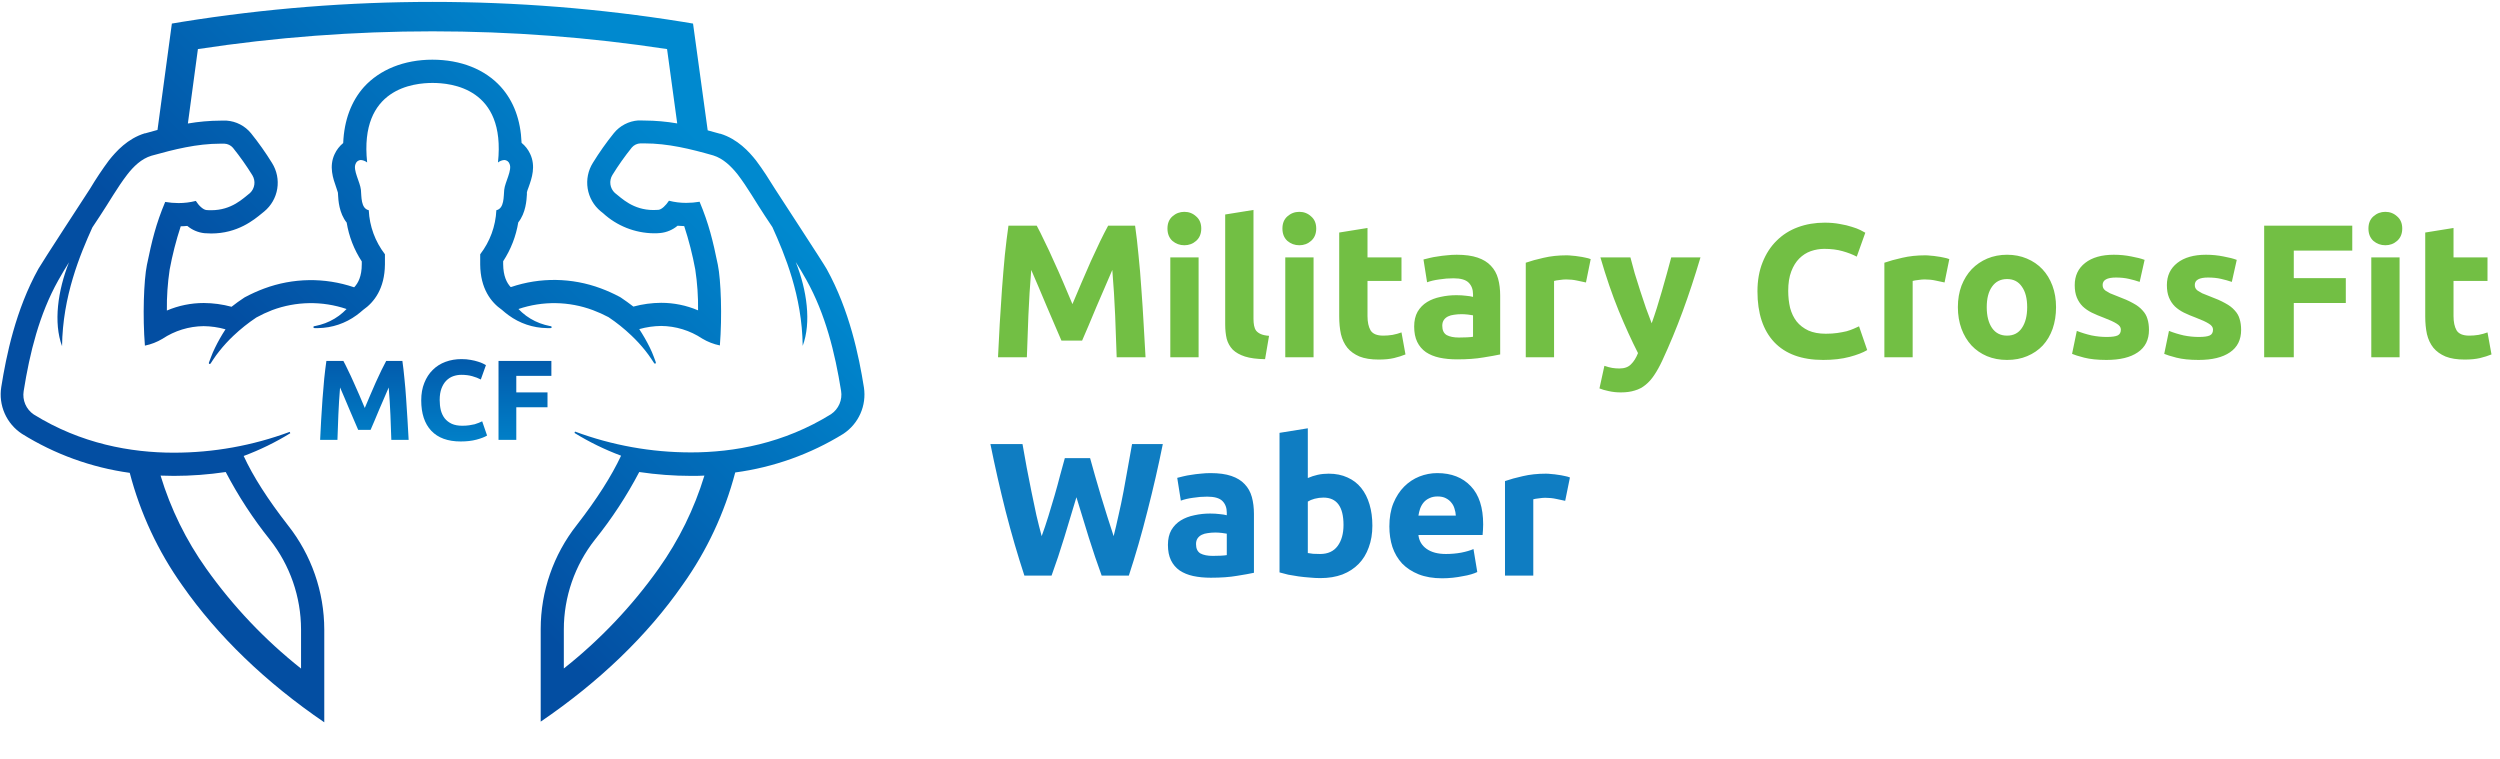 <svg xmlns="http://www.w3.org/2000/svg" width="790" height="240" viewBox="0 0 790 240" fill="none"><path d="M273 122.44C271.44 112.62 268.47 98.09 261.23 85.01C260.23 83.17 245.91 61.31 244.94 59.76C243.08 56.76 241.16 53.71 238.94 50.76C236.7 47.92 233.1 43.95 227.65 42.26H227.58H227.5C226.25 41.9 224.95 41.54 223.63 41.19L219 7.45L215.65 6.89C163.317 -1.496 109.983 -1.496 57.65 6.89L54.31 7.45L49.77 41.06C48.45 41.41 47.15 41.77 45.9 42.13H45.82H45.74C40.3 43.82 36.74 47.79 34.46 50.63C32.312 53.528 30.309 56.532 28.46 59.63C27.46 61.18 13.19 83.04 12.15 84.92C4.92 97.92 1.96 112.49 0.4 122.31C-0.052 125.142 0.324 128.044 1.485 130.667C2.645 133.289 4.54 135.52 6.94 137.09C17.302 143.544 28.907 147.745 41 149.42C44.328 162.191 49.956 174.248 57.61 185C68.78 201 84.01 215.66 102.47 228.25V198.95C102.455 186.99 98.414 175.384 91 166C84.65 157.85 79.95 150.5 77 144.09C82.132 142.178 87.066 139.77 91.73 136.9L91.55 136.47C79.838 140.821 67.444 143.049 54.95 143.05C41.35 143.05 25.6 140.24 10.66 130.97C9.479 130.171 8.552 129.05 7.988 127.74C7.425 126.431 7.248 124.987 7.48 123.58C9.41 111.46 12.41 99.3 18.42 88.58C19.49 86.65 20.63 84.76 21.8 82.9C18.27 91.77 16.85 101.99 19.61 109.39C19.79 93.61 25.31 80.44 29.19 71.86C29.99 70.67 30.78 69.48 31.56 68.28C34.45 63.93 37 59.35 40.18 55.2C42.18 52.61 44.69 50.15 47.89 49.2C55.06 47.2 62.18 45.4 69.64 45.4C70.06 45.4 70.49 45.4 70.91 45.4C71.425 45.419 71.931 45.545 72.395 45.769C72.86 45.992 73.273 46.309 73.61 46.7C75.838 49.47 77.892 52.375 79.76 55.4C80.292 56.28 80.507 57.315 80.369 58.334C80.231 59.353 79.747 60.294 79 61C76.81 62.69 73.25 66.43 66.74 66.43C66.25 66.43 65.74 66.43 65.22 66.37C64.22 66.28 62.83 65.01 61.88 63.49C60.093 63.947 58.255 64.175 56.41 64.17C54.999 64.167 53.591 64.047 52.2 63.81C49.26 70.81 47.99 76.12 46.43 83.69C45.43 88.6 45.05 100.04 45.79 109.22C47.748 108.818 49.625 108.087 51.34 107.06C55.197 104.501 59.712 103.112 64.34 103.06C66.681 103.088 69.007 103.424 71.26 104.06C70.03 105.937 68.921 107.891 67.94 109.91C67.454 110.885 67.024 111.887 66.65 112.91L66.13 114.29C66.06 114.5 65.87 114.81 66.13 114.98C66.172 115.014 66.226 115.032 66.28 115.03C66.44 115.03 66.56 114.85 66.65 114.72C66.89 114.34 67.14 113.97 67.38 113.6C67.99 112.69 68.63 111.79 69.32 110.94C70.68 109.227 72.16 107.613 73.75 106.11C75.998 103.981 78.424 102.047 81 100.33C82.613 99.442 84.283 98.664 86 98C93.566 95.178 101.874 95.055 109.52 97.65C108.774 98.419 107.968 99.128 107.11 99.77C105.328 101.079 103.322 102.052 101.19 102.64C100.71 102.77 100.19 102.89 99.75 102.99C99.543 103.004 99.34 103.055 99.15 103.14C98.81 103.37 99.15 103.66 99.4 103.68C99.65 103.7 100.03 103.68 100.34 103.68H100.57C104.928 103.612 109.157 102.189 112.67 99.61C113.39 99.09 114.08 98.52 114.76 97.92C118.23 95.51 121.56 91.21 121.64 83.57C121.64 82.77 121.64 81.57 121.64 80.35C118.55 76.344 116.766 71.484 116.53 66.43C114 65.88 114.25 62.09 114.05 59.99C113.81 57.56 111.46 53.72 112.37 51.78C112.487 51.432 112.708 51.128 113.003 50.91C113.298 50.692 113.653 50.57 114.02 50.56C114.749 50.616 115.445 50.888 116.02 51.34C113.5 27.77 130.91 26.21 136.69 26.21C142.47 26.21 159.88 27.77 157.36 51.34C157.935 50.888 158.631 50.616 159.36 50.56C159.727 50.57 160.082 50.692 160.377 50.91C160.672 51.128 160.893 51.432 161.01 51.78C161.92 53.72 159.57 57.56 159.33 59.99C159.12 62.09 159.38 65.88 156.85 66.43C156.614 71.484 154.83 76.344 151.74 80.35C151.74 81.55 151.74 82.77 151.74 83.57C151.81 91.21 155.15 95.51 158.62 97.92C159.287 98.519 159.984 99.083 160.71 99.61C164.221 102.194 168.451 103.616 172.81 103.68H173C173.32 103.68 173.64 103.68 173.95 103.68C174.26 103.68 174.54 103.37 174.2 103.14C174.01 103.056 173.807 103.006 173.6 102.99C173.11 102.89 172.6 102.77 172.16 102.64C170.028 102.052 168.022 101.079 166.24 99.77C165.38 99.131 164.574 98.422 163.83 97.65C171.476 95.055 179.784 95.178 187.35 98C189.043 98.632 190.693 99.374 192.29 100.22C194.855 101.936 197.267 103.87 199.5 106C201.093 107.503 202.577 109.117 203.94 110.83C204.62 111.68 205.27 112.58 205.87 113.49L206.61 114.61C206.7 114.74 206.82 114.92 206.98 114.92C207.034 114.921 207.087 114.903 207.13 114.87C207.38 114.7 207.19 114.39 207.13 114.18L206.62 112.8C206.242 111.778 205.812 110.777 205.33 109.8C204.34 107.8 203.228 105.863 202 104C204.253 103.364 206.579 103.028 208.92 103C213.549 103.045 218.066 104.435 221.92 107C223.639 108.028 225.518 108.758 227.48 109.16C228.22 99.98 227.84 88.54 226.83 83.63C225.28 76.06 224 70.75 221.07 63.75C219.679 63.987 218.271 64.107 216.86 64.11C215.015 64.115 213.177 63.887 211.39 63.43C210.39 64.95 209.06 66.22 208.05 66.31C207.52 66.31 207.05 66.37 206.53 66.37C200.01 66.37 196.45 62.63 194.27 60.94C193.515 60.232 193.028 59.286 192.889 58.26C192.751 57.235 192.97 56.193 193.51 55.31C195.374 52.283 197.428 49.377 199.66 46.61C199.996 46.219 200.409 45.901 200.874 45.678C201.339 45.454 201.845 45.329 202.36 45.31C202.78 45.31 203.21 45.31 203.63 45.31C211.09 45.31 218.2 47.06 225.38 49.11C228.58 50.11 231.05 52.56 233.09 55.11C236.27 59.26 238.81 63.84 241.7 68.19C242.48 69.39 243.28 70.58 244.08 71.77C247.96 80.35 253.48 93.52 253.65 109.3C256.42 101.9 255 91.68 251.46 82.81C252.64 84.67 253.78 86.56 254.84 88.49C260.84 99.25 263.84 111.41 265.78 123.49C266.014 124.896 265.84 126.34 265.278 127.649C264.716 128.959 263.79 130.08 262.61 130.88C247.67 140.15 231.92 142.96 218.32 142.96C205.823 142.959 193.426 140.731 181.71 136.38L181.54 136.81C186.2 139.681 191.131 142.089 196.26 144C193.26 150.41 188.59 157.76 182.26 165.91C174.877 175.279 170.861 186.861 170.86 198.79V228.04C189.35 215.45 204.55 200.85 215.68 184.84C223.345 174.104 228.987 162.06 232.33 149.3C244.443 147.674 256.079 143.518 266.48 137.1C268.854 135.535 270.73 133.322 271.885 130.724C273.041 128.126 273.428 125.251 273 122.44V122.44ZM71.33 149.16C75.277 156.718 79.949 163.875 85.28 170.53C91.649 178.624 95.118 188.621 95.13 198.92V211.27C83.706 202.214 73.622 191.585 65.18 179.7C58.805 170.744 53.928 160.811 50.74 150.29C52.14 150.35 53.54 150.38 54.96 150.38C60.439 150.372 65.91 149.965 71.33 149.16V149.16ZM202.18 38.06H201.92H201.67C200.185 38.167 198.737 38.578 197.416 39.265C196.095 39.953 194.929 40.904 193.99 42.06C191.584 45.043 189.369 48.176 187.36 51.44C185.84 53.859 185.251 56.748 185.704 59.568C186.156 62.389 187.619 64.948 189.82 66.77C190.05 66.94 190.29 67.14 190.56 67.36C194.928 71.379 200.625 73.643 206.56 73.72C207.26 73.72 207.98 73.72 208.7 73.63C210.696 73.421 212.583 72.62 214.12 71.33C214.82 71.39 215.51 71.43 216.21 71.45C217.677 75.93 218.843 80.504 219.7 85.14C220.351 89.418 220.649 93.743 220.59 98.07C216.901 96.496 212.931 95.686 208.92 95.69C205.957 95.705 203.009 96.105 200.15 96.88C198.817 95.853 197.523 94.92 196.27 94.08L195.99 93.9L195.71 93.75C193.817 92.745 191.859 91.866 189.85 91.12C180.73 87.724 170.717 87.575 161.5 90.7H161.36C160.15 89.4 159.03 87.26 159 83.46C159 83.2 159 82.89 159 82.55C161.428 78.837 163.052 74.658 163.77 70.28C166.17 67.28 166.4 63.19 166.5 61.47C166.5 61.22 166.5 60.98 166.5 60.77C166.5 60.56 166.85 59.67 167.04 59.15C168.04 56.36 169.37 52.54 167.53 48.63C166.906 47.275 165.979 46.081 164.82 45.14C164.53 37.9 162.33 31.97 158.26 27.44C153.26 21.91 145.6 18.86 136.63 18.86C127.66 18.86 120 22 115 27.5C111 32 108.75 38 108.45 45.2C107.295 46.148 106.368 47.344 105.74 48.7C103.91 52.6 105.25 56.42 106.24 59.21C106.42 59.73 106.69 60.5 106.77 60.83C106.85 61.16 106.77 61.28 106.82 61.53C106.91 63.25 107.14 67.34 109.55 70.34C110.263 74.719 111.888 78.899 114.32 82.61C114.32 82.95 114.32 83.25 114.32 83.52C114.32 87.32 113.17 89.46 111.95 90.76H111.82C102.6 87.635 92.584 87.784 83.46 91.18C81.455 91.928 79.501 92.806 77.61 93.81L77.32 93.96L77.05 94.14C75.757 94.98 74.463 95.913 73.17 96.94C70.311 96.165 67.363 95.765 64.4 95.75C60.389 95.746 56.419 96.555 52.73 98.13C52.674 93.803 52.968 89.479 53.61 85.2C54.47 80.564 55.639 75.99 57.11 71.51C57.81 71.51 58.5 71.45 59.19 71.39C60.728 72.678 62.615 73.479 64.61 73.69C65.33 73.75 66.06 73.78 66.76 73.78C75.06 73.78 80.25 69.49 82.76 67.42L83.49 66.83C85.694 65.011 87.16 62.452 87.615 59.631C88.069 56.809 87.481 53.919 85.96 51.5C83.946 48.239 81.732 45.106 79.33 42.12C78.39 40.965 77.224 40.015 75.903 39.327C74.582 38.639 73.135 38.228 71.65 38.12H71.39H71.14H69.67C66.218 38.139 62.772 38.443 59.37 39.03L62.54 15.51C111.674 8.03 161.656 8.03 210.79 15.51L214 39C210.598 38.414 207.153 38.109 203.7 38.09L202.18 38.06ZM208.12 179.7C199.68 191.578 189.596 202.198 178.17 211.24V198.92C178.168 188.622 181.63 178.622 188 170.53C193.348 163.877 198.037 156.72 202 149.16C207.42 149.965 212.891 150.373 218.37 150.38C219.79 150.38 221.19 150.38 222.59 150.29C219.384 160.809 214.497 170.741 208.12 179.7V179.7Z" fill="url(#paint0_linear)"></path><path d="M327.61 71.32C328.33 72.64 329.15 74.28 330.07 76.24C331.03 78.16 332.01 80.26 333.01 82.54C334.05 84.78 335.07 87.08 336.07 89.44C337.07 91.8 338.01 94.02 338.89 96.1C339.77 94.02 340.71 91.8 341.71 89.44C342.71 87.08 343.71 84.78 344.71 82.54C345.75 80.26 346.73 78.16 347.65 76.24C348.61 74.28 349.45 72.64 350.17 71.32H358.69C359.09 74.08 359.45 77.18 359.77 80.62C360.13 84.02 360.43 87.58 360.67 91.3C360.95 94.98 361.19 98.68 361.39 102.4C361.63 106.12 361.83 109.62 361.99 112.9H352.87C352.75 108.86 352.59 104.46 352.39 99.7C352.19 94.94 351.89 90.14 351.49 85.3C350.77 86.98 349.97 88.84 349.09 90.88C348.21 92.92 347.33 94.96 346.45 97C345.61 99.04 344.79 101 343.99 102.88C343.19 104.72 342.51 106.3 341.95 107.62H335.41C334.85 106.3 334.17 104.72 333.37 102.88C332.57 101 331.73 99.04 330.85 97C330.01 94.96 329.15 92.92 328.27 90.88C327.39 88.84 326.59 86.98 325.87 85.3C325.47 90.14 325.17 94.94 324.97 99.7C324.77 104.46 324.61 108.86 324.49 112.9H315.37C315.53 109.62 315.71 106.12 315.91 102.4C316.15 98.68 316.39 94.98 316.63 91.3C316.91 87.58 317.21 84.02 317.53 80.62C317.89 77.18 318.27 74.08 318.67 71.32H327.61ZM378.758 112.9H369.818V81.34H378.758V112.9ZM379.598 72.22C379.598 73.86 379.058 75.16 377.978 76.12C376.938 77.04 375.698 77.5 374.258 77.5C372.818 77.5 371.558 77.04 370.478 76.12C369.438 75.16 368.918 73.86 368.918 72.22C368.918 70.58 369.438 69.3 370.478 68.38C371.558 67.42 372.818 66.94 374.258 66.94C375.698 66.94 376.938 67.42 377.978 68.38C379.058 69.3 379.598 70.58 379.598 72.22ZM399.761 113.5C397.161 113.46 395.041 113.18 393.401 112.66C391.801 112.14 390.521 111.42 389.561 110.5C388.641 109.54 388.001 108.4 387.641 107.08C387.321 105.72 387.161 104.2 387.161 102.52V67.78L396.101 66.34V100.72C396.101 101.52 396.161 102.24 396.281 102.88C396.401 103.52 396.621 104.06 396.941 104.5C397.301 104.94 397.801 105.3 398.441 105.58C399.081 105.86 399.941 106.04 401.021 106.12L399.761 113.5ZM415.086 112.9H406.146V81.34H415.086V112.9ZM415.926 72.22C415.926 73.86 415.386 75.16 414.306 76.12C413.266 77.04 412.026 77.5 410.586 77.5C409.146 77.5 407.886 77.04 406.806 76.12C405.766 75.16 405.246 73.86 405.246 72.22C405.246 70.58 405.766 69.3 406.806 68.38C407.886 67.42 409.146 66.94 410.586 66.94C412.026 66.94 413.266 67.42 414.306 68.38C415.386 69.3 415.926 70.58 415.926 72.22ZM423.19 73.48L432.13 72.04V81.34H442.87V88.78H432.13V99.88C432.13 101.76 432.45 103.26 433.09 104.38C433.77 105.5 435.11 106.06 437.11 106.06C438.07 106.06 439.05 105.98 440.05 105.82C441.09 105.62 442.03 105.36 442.87 105.04L444.13 112C443.05 112.44 441.85 112.82 440.53 113.14C439.21 113.46 437.59 113.62 435.67 113.62C433.23 113.62 431.21 113.3 429.61 112.66C428.01 111.98 426.73 111.06 425.77 109.9C424.81 108.7 424.13 107.26 423.73 105.58C423.37 103.9 423.19 102.04 423.19 100V73.48ZM461.038 106.66C461.918 106.66 462.758 106.64 463.558 106.6C464.358 106.56 464.998 106.5 465.478 106.42V99.64C465.118 99.56 464.578 99.48 463.858 99.4C463.138 99.32 462.478 99.28 461.878 99.28C461.038 99.28 460.238 99.34 459.478 99.46C458.758 99.54 458.118 99.72 457.558 100C456.998 100.28 456.558 100.66 456.238 101.14C455.918 101.62 455.758 102.22 455.758 102.94C455.758 104.34 456.218 105.32 457.138 105.88C458.098 106.4 459.398 106.66 461.038 106.66ZM460.318 80.5C462.958 80.5 465.158 80.8 466.918 81.4C468.678 82 470.078 82.86 471.118 83.98C472.198 85.1 472.958 86.46 473.398 88.06C473.838 89.66 474.058 91.44 474.058 93.4V112C472.778 112.28 470.998 112.6 468.718 112.96C466.438 113.36 463.678 113.56 460.438 113.56C458.398 113.56 456.538 113.38 454.858 113.02C453.218 112.66 451.798 112.08 450.598 111.28C449.398 110.44 448.478 109.36 447.838 108.04C447.198 106.72 446.878 105.1 446.878 103.18C446.878 101.34 447.238 99.78 447.958 98.5C448.718 97.22 449.718 96.2 450.958 95.44C452.198 94.68 453.618 94.14 455.218 93.82C456.818 93.46 458.478 93.28 460.198 93.28C461.358 93.28 462.378 93.34 463.258 93.46C464.178 93.54 464.918 93.66 465.478 93.82V92.98C465.478 91.46 465.018 90.24 464.098 89.32C463.178 88.4 461.578 87.94 459.298 87.94C457.778 87.94 456.278 88.06 454.798 88.3C453.318 88.5 452.038 88.8 450.958 89.2L449.818 82C450.338 81.84 450.978 81.68 451.738 81.52C452.538 81.32 453.398 81.16 454.318 81.04C455.238 80.88 456.198 80.76 457.198 80.68C458.238 80.56 459.278 80.5 460.318 80.5ZM501.162 89.26C500.362 89.06 499.422 88.86 498.342 88.66C497.262 88.42 496.102 88.3 494.862 88.3C494.302 88.3 493.622 88.36 492.822 88.48C492.062 88.56 491.482 88.66 491.082 88.78V112.9H482.142V83.02C483.742 82.46 485.622 81.94 487.782 81.46C489.982 80.94 492.422 80.68 495.102 80.68C495.582 80.68 496.162 80.72 496.842 80.8C497.522 80.84 498.202 80.92 498.882 81.04C499.562 81.12 500.242 81.24 500.922 81.4C501.602 81.52 502.182 81.68 502.662 81.88L501.162 89.26ZM537.349 81.34C535.549 87.42 533.669 93.12 531.709 98.44C529.749 103.76 527.609 108.92 525.289 113.92C524.449 115.72 523.609 117.24 522.769 118.48C521.929 119.76 521.009 120.8 520.009 121.6C519.009 122.44 517.869 123.04 516.589 123.4C515.349 123.8 513.889 124 512.209 124C510.809 124 509.509 123.86 508.309 123.58C507.149 123.34 506.189 123.06 505.429 122.74L506.989 115.6C507.909 115.92 508.729 116.14 509.449 116.26C510.169 116.38 510.929 116.44 511.729 116.44C513.329 116.44 514.549 116 515.389 115.12C516.269 114.28 517.009 113.1 517.609 111.58C515.569 107.58 513.529 103.1 511.489 98.14C509.449 93.14 507.529 87.54 505.729 81.34H515.209C515.609 82.9 516.069 84.6 516.589 86.44C517.149 88.24 517.729 90.08 518.329 91.96C518.929 93.8 519.529 95.6 520.129 97.36C520.769 99.12 521.369 100.72 521.929 102.16C522.449 100.72 522.989 99.12 523.549 97.36C524.109 95.6 524.649 93.8 525.169 91.96C525.729 90.08 526.249 88.24 526.729 86.44C527.249 84.6 527.709 82.9 528.109 81.34H537.349ZM576.116 113.74C569.356 113.74 564.196 111.86 560.636 108.1C557.116 104.34 555.356 99 555.356 92.08C555.356 88.64 555.896 85.58 556.976 82.9C558.056 80.18 559.536 77.9 561.416 76.06C563.296 74.18 565.536 72.76 568.136 71.8C570.736 70.84 573.556 70.36 576.596 70.36C578.356 70.36 579.956 70.5 581.396 70.78C582.836 71.02 584.096 71.32 585.176 71.68C586.256 72 587.156 72.34 587.876 72.7C588.596 73.06 589.116 73.34 589.436 73.54L586.736 81.1C585.456 80.42 583.956 79.84 582.236 79.36C580.556 78.88 578.636 78.64 576.476 78.64C575.036 78.64 573.616 78.88 572.216 79.36C570.856 79.84 569.636 80.62 568.556 81.7C567.516 82.74 566.676 84.1 566.036 85.78C565.396 87.46 565.076 89.5 565.076 91.9C565.076 93.82 565.276 95.62 565.676 97.3C566.116 98.94 566.796 100.36 567.716 101.56C568.676 102.76 569.916 103.72 571.436 104.44C572.956 105.12 574.796 105.46 576.956 105.46C578.316 105.46 579.536 105.38 580.616 105.22C581.696 105.06 582.656 104.88 583.496 104.68C584.336 104.44 585.076 104.18 585.716 103.9C586.356 103.62 586.936 103.36 587.456 103.12L590.036 110.62C588.716 111.42 586.856 112.14 584.456 112.78C582.056 113.42 579.276 113.74 576.116 113.74ZM614.482 89.26C613.682 89.06 612.742 88.86 611.662 88.66C610.582 88.42 609.422 88.3 608.182 88.3C607.622 88.3 606.942 88.36 606.142 88.48C605.382 88.56 604.802 88.66 604.402 88.78V112.9H595.462V83.02C597.062 82.46 598.942 81.94 601.102 81.46C603.302 80.94 605.742 80.68 608.422 80.68C608.902 80.68 609.482 80.72 610.162 80.8C610.842 80.84 611.522 80.92 612.202 81.04C612.882 81.12 613.562 81.24 614.242 81.4C614.922 81.52 615.502 81.68 615.982 81.88L614.482 89.26ZM649.709 97.06C649.709 99.54 649.349 101.82 648.629 103.9C647.909 105.94 646.869 107.7 645.509 109.18C644.149 110.62 642.509 111.74 640.589 112.54C638.709 113.34 636.589 113.74 634.229 113.74C631.909 113.74 629.789 113.34 627.869 112.54C625.989 111.74 624.369 110.62 623.009 109.18C621.649 107.7 620.589 105.94 619.829 103.9C619.069 101.82 618.689 99.54 618.689 97.06C618.689 94.58 619.069 92.32 619.829 90.28C620.629 88.24 621.709 86.5 623.069 85.06C624.469 83.62 626.109 82.5 627.989 81.7C629.909 80.9 631.989 80.5 634.229 80.5C636.509 80.5 638.589 80.9 640.469 81.7C642.389 82.5 644.029 83.62 645.389 85.06C646.749 86.5 647.809 88.24 648.569 90.28C649.329 92.32 649.709 94.58 649.709 97.06ZM640.589 97.06C640.589 94.3 640.029 92.14 638.909 90.58C637.829 88.98 636.269 88.18 634.229 88.18C632.189 88.18 630.609 88.98 629.489 90.58C628.369 92.14 627.809 94.3 627.809 97.06C627.809 99.82 628.369 102.02 629.489 103.66C630.609 105.26 632.189 106.06 634.229 106.06C636.269 106.06 637.829 105.26 638.909 103.66C640.029 102.02 640.589 99.82 640.589 97.06ZM665.694 106.48C667.334 106.48 668.494 106.32 669.174 106C669.854 105.68 670.194 105.06 670.194 104.14C670.194 103.42 669.754 102.8 668.874 102.28C667.994 101.72 666.654 101.1 664.854 100.42C663.454 99.9 662.174 99.36 661.014 98.8C659.894 98.24 658.934 97.58 658.134 96.82C657.334 96.02 656.714 95.08 656.274 94C655.834 92.92 655.614 91.62 655.614 90.1C655.614 87.14 656.714 84.8 658.914 83.08C661.114 81.36 664.134 80.5 667.974 80.5C669.894 80.5 671.734 80.68 673.494 81.04C675.254 81.36 676.654 81.72 677.694 82.12L676.134 89.08C675.094 88.72 673.954 88.4 672.714 88.12C671.514 87.84 670.154 87.7 668.634 87.7C665.834 87.7 664.434 88.48 664.434 90.04C664.434 90.4 664.494 90.72 664.614 91C664.734 91.28 664.974 91.56 665.334 91.84C665.694 92.08 666.174 92.36 666.774 92.68C667.414 92.96 668.214 93.28 669.174 93.64C671.134 94.36 672.754 95.08 674.034 95.8C675.314 96.48 676.314 97.24 677.034 98.08C677.794 98.88 678.314 99.78 678.594 100.78C678.914 101.78 679.074 102.94 679.074 104.26C679.074 107.38 677.894 109.74 675.534 111.34C673.214 112.94 669.914 113.74 665.634 113.74C662.834 113.74 660.494 113.5 658.614 113.02C656.774 112.54 655.494 112.14 654.774 111.82L656.274 104.56C657.794 105.16 659.354 105.64 660.954 106C662.554 106.32 664.134 106.48 665.694 106.48ZM694.815 106.48C696.455 106.48 697.615 106.32 698.295 106C698.975 105.68 699.315 105.06 699.315 104.14C699.315 103.42 698.875 102.8 697.995 102.28C697.115 101.72 695.775 101.1 693.975 100.42C692.575 99.9 691.295 99.36 690.135 98.8C689.015 98.24 688.055 97.58 687.255 96.82C686.455 96.02 685.835 95.08 685.395 94C684.955 92.92 684.735 91.62 684.735 90.1C684.735 87.14 685.835 84.8 688.035 83.08C690.235 81.36 693.255 80.5 697.095 80.5C699.015 80.5 700.855 80.68 702.615 81.04C704.375 81.36 705.775 81.72 706.815 82.12L705.255 89.08C704.215 88.72 703.075 88.4 701.835 88.12C700.635 87.84 699.275 87.7 697.755 87.7C694.955 87.7 693.555 88.48 693.555 90.04C693.555 90.4 693.615 90.72 693.735 91C693.855 91.28 694.095 91.56 694.455 91.84C694.815 92.08 695.295 92.36 695.895 92.68C696.535 92.96 697.335 93.28 698.295 93.64C700.255 94.36 701.875 95.08 703.155 95.8C704.435 96.48 705.435 97.24 706.155 98.08C706.915 98.88 707.435 99.78 707.715 100.78C708.035 101.78 708.195 102.94 708.195 104.26C708.195 107.38 707.015 109.74 704.655 111.34C702.335 112.94 699.035 113.74 694.755 113.74C691.955 113.74 689.615 113.5 687.735 113.02C685.895 112.54 684.615 112.14 683.895 111.82L685.395 104.56C686.915 105.16 688.475 105.64 690.075 106C691.675 106.32 693.255 106.48 694.815 106.48ZM715.476 112.9V71.32H743.316V79.18H724.836V87.88H741.276V95.74H724.836V112.9H715.476ZM758.269 112.9H749.329V81.34H758.269V112.9ZM759.109 72.22C759.109 73.86 758.569 75.16 757.489 76.12C756.449 77.04 755.209 77.5 753.769 77.5C752.329 77.5 751.069 77.04 749.989 76.12C748.949 75.16 748.429 73.86 748.429 72.22C748.429 70.58 748.949 69.3 749.989 68.38C751.069 67.42 752.329 66.94 753.769 66.94C755.209 66.94 756.449 67.42 757.489 68.38C758.569 69.3 759.109 70.58 759.109 72.22ZM766.373 73.48L775.313 72.04V81.34H786.053V88.78H775.313V99.88C775.313 101.76 775.633 103.26 776.273 104.38C776.953 105.5 778.293 106.06 780.293 106.06C781.253 106.06 782.233 105.98 783.233 105.82C784.273 105.62 785.213 105.36 786.053 105.04L787.313 112C786.233 112.44 785.033 112.82 783.713 113.14C782.393 113.46 780.773 113.62 778.853 113.62C776.413 113.62 774.393 113.3 772.793 112.66C771.193 111.98 769.913 111.06 768.953 109.9C767.993 108.7 767.313 107.26 766.913 105.58C766.553 103.9 766.373 102.04 766.373 100V73.48Z" fill="#72BF44"></path><path d="M344.47 144.76C344.95 146.4 345.47 148.26 346.03 150.34C346.63 152.38 347.25 154.5 347.89 156.7C348.57 158.9 349.25 161.1 349.93 163.3C350.61 165.5 351.27 167.54 351.91 169.42C352.43 167.38 352.95 165.16 353.47 162.76C354.03 160.36 354.55 157.88 355.03 155.32C355.51 152.76 355.97 150.22 356.41 147.7C356.89 145.14 357.33 142.68 357.73 140.32H367.45C366.05 147.28 364.43 154.34 362.59 161.5C360.79 168.66 358.83 175.46 356.71 181.9H348.13C346.73 178.06 345.37 174.04 344.05 169.84C342.73 165.6 341.43 161.36 340.15 157.12C338.87 161.36 337.59 165.6 336.31 169.84C335.03 174.04 333.69 178.06 332.29 181.9H323.71C321.59 175.46 319.61 168.66 317.77 161.5C315.97 154.34 314.37 147.28 312.97 140.32H323.11C323.51 142.68 323.95 145.14 324.43 147.7C324.91 150.22 325.41 152.76 325.93 155.32C326.45 157.88 326.97 160.36 327.49 162.76C328.05 165.16 328.61 167.38 329.17 169.42C329.89 167.46 330.59 165.38 331.27 163.18C331.95 160.98 332.61 158.78 333.25 156.58C333.89 154.38 334.47 152.26 334.99 150.22C335.55 148.18 336.05 146.36 336.49 144.76H344.47ZM383.225 175.66C384.105 175.66 384.945 175.64 385.745 175.6C386.545 175.56 387.185 175.5 387.665 175.42V168.64C387.305 168.56 386.765 168.48 386.045 168.4C385.325 168.32 384.665 168.28 384.065 168.28C383.225 168.28 382.425 168.34 381.665 168.46C380.945 168.54 380.305 168.72 379.745 169C379.185 169.28 378.745 169.66 378.425 170.14C378.105 170.62 377.945 171.22 377.945 171.94C377.945 173.34 378.405 174.32 379.325 174.88C380.285 175.4 381.585 175.66 383.225 175.66ZM382.505 149.5C385.145 149.5 387.345 149.8 389.105 150.4C390.865 151 392.265 151.86 393.305 152.98C394.385 154.1 395.145 155.46 395.585 157.06C396.025 158.66 396.245 160.44 396.245 162.4V181C394.965 181.28 393.185 181.6 390.905 181.96C388.625 182.36 385.865 182.56 382.625 182.56C380.585 182.56 378.725 182.38 377.045 182.02C375.405 181.66 373.985 181.08 372.785 180.28C371.585 179.44 370.665 178.36 370.025 177.04C369.385 175.72 369.065 174.1 369.065 172.18C369.065 170.34 369.425 168.78 370.145 167.5C370.905 166.22 371.905 165.2 373.145 164.44C374.385 163.68 375.805 163.14 377.405 162.82C379.005 162.46 380.665 162.28 382.385 162.28C383.545 162.28 384.565 162.34 385.445 162.46C386.365 162.54 387.105 162.66 387.665 162.82V161.98C387.665 160.46 387.205 159.24 386.285 158.32C385.365 157.4 383.765 156.94 381.485 156.94C379.965 156.94 378.465 157.06 376.985 157.3C375.505 157.5 374.225 157.8 373.145 158.2L372.005 151C372.525 150.84 373.165 150.68 373.925 150.52C374.725 150.32 375.585 150.16 376.505 150.04C377.425 149.88 378.385 149.76 379.385 149.68C380.425 149.56 381.465 149.5 382.505 149.5ZM424.549 165.88C424.549 160.12 422.429 157.24 418.189 157.24C417.269 157.24 416.349 157.36 415.429 157.6C414.549 157.84 413.829 158.14 413.269 158.5V174.76C413.709 174.84 414.269 174.92 414.949 175C415.629 175.04 416.369 175.06 417.169 175.06C419.609 175.06 421.449 174.22 422.689 172.54C423.929 170.86 424.549 168.64 424.549 165.88ZM433.669 166.12C433.669 168.64 433.289 170.92 432.529 172.96C431.809 175 430.749 176.74 429.349 178.18C427.949 179.62 426.229 180.74 424.189 181.54C422.149 182.3 419.829 182.68 417.229 182.68C416.149 182.68 415.009 182.62 413.809 182.5C412.649 182.42 411.489 182.3 410.329 182.14C409.209 181.98 408.129 181.8 407.089 181.6C406.049 181.36 405.129 181.12 404.329 180.88V136.78L413.269 135.34V151.06C414.269 150.62 415.309 150.28 416.389 150.04C417.469 149.8 418.629 149.68 419.869 149.68C422.109 149.68 424.089 150.08 425.809 150.88C427.529 151.64 428.969 152.74 430.129 154.18C431.289 155.62 432.169 157.36 432.769 159.4C433.369 161.4 433.669 163.64 433.669 166.12ZM439.04 166.36C439.04 163.56 439.46 161.12 440.3 159.04C441.18 156.92 442.32 155.16 443.72 153.76C445.12 152.36 446.72 151.3 448.52 150.58C450.36 149.86 452.24 149.5 454.16 149.5C458.64 149.5 462.18 150.88 464.78 153.64C467.38 156.36 468.68 160.38 468.68 165.7C468.68 166.22 468.66 166.8 468.62 167.44C468.58 168.04 468.54 168.58 468.5 169.06H448.22C448.42 170.9 449.28 172.36 450.8 173.44C452.32 174.52 454.36 175.06 456.92 175.06C458.56 175.06 460.16 174.92 461.72 174.64C463.32 174.32 464.62 173.94 465.62 173.5L466.82 180.76C466.34 181 465.7 181.24 464.9 181.48C464.1 181.72 463.2 181.92 462.2 182.08C461.24 182.28 460.2 182.44 459.08 182.56C457.96 182.68 456.84 182.74 455.72 182.74C452.88 182.74 450.4 182.32 448.28 181.48C446.2 180.64 444.46 179.5 443.06 178.06C441.7 176.58 440.68 174.84 440 172.84C439.36 170.84 439.04 168.68 439.04 166.36ZM460.04 162.94C460 162.18 459.86 161.44 459.62 160.72C459.42 160 459.08 159.36 458.6 158.8C458.16 158.24 457.58 157.78 456.86 157.42C456.18 157.06 455.32 156.88 454.28 156.88C453.28 156.88 452.42 157.06 451.7 157.42C450.98 157.74 450.38 158.18 449.9 158.74C449.42 159.3 449.04 159.96 448.76 160.72C448.52 161.44 448.34 162.18 448.22 162.94H460.04ZM494.599 158.26C493.799 158.06 492.859 157.86 491.779 157.66C490.699 157.42 489.539 157.3 488.299 157.3C487.739 157.3 487.059 157.36 486.259 157.48C485.499 157.56 484.919 157.66 484.519 157.78V181.9H475.579V152.02C477.179 151.46 479.059 150.94 481.219 150.46C483.419 149.94 485.859 149.68 488.539 149.68C489.019 149.68 489.599 149.72 490.279 149.8C490.959 149.84 491.639 149.92 492.319 150.04C492.999 150.12 493.679 150.24 494.359 150.4C495.039 150.52 495.619 150.68 496.099 150.88L494.599 158.26Z" fill="#0F7DC2"></path><path d="M108.504 114.052C108.936 114.844 109.428 115.828 109.98 117.004C110.556 118.156 111.144 119.416 111.744 120.784C112.368 122.128 112.98 123.508 113.58 124.924C114.18 126.34 114.744 127.672 115.272 128.92C115.8 127.672 116.364 126.34 116.964 124.924C117.564 123.508 118.164 122.128 118.764 120.784C119.388 119.416 119.976 118.156 120.528 117.004C121.104 115.828 121.608 114.844 122.04 114.052H127.152C127.392 115.708 127.608 117.568 127.8 119.632C128.016 121.672 128.196 123.808 128.34 126.04C128.508 128.248 128.652 130.468 128.772 132.7C128.916 134.932 129.036 137.032 129.132 139H123.66C123.588 136.576 123.492 133.936 123.372 131.08C123.252 128.224 123.072 125.344 122.832 122.44C122.4 123.448 121.92 124.564 121.392 125.788C120.864 127.012 120.336 128.236 119.808 129.46C119.304 130.684 118.812 131.86 118.332 132.988C117.852 134.092 117.444 135.04 117.108 135.832H113.184C112.848 135.04 112.44 134.092 111.96 132.988C111.48 131.86 110.976 130.684 110.448 129.46C109.944 128.236 109.428 127.012 108.9 125.788C108.372 124.564 107.892 123.448 107.46 122.44C107.22 125.344 107.04 128.224 106.92 131.08C106.8 133.936 106.704 136.576 106.632 139H101.16C101.256 137.032 101.364 134.932 101.484 132.7C101.628 130.468 101.772 128.248 101.916 126.04C102.084 123.808 102.264 121.672 102.456 119.632C102.672 117.568 102.9 115.708 103.14 114.052H108.504ZM145.565 139.504C141.509 139.504 138.413 138.376 136.277 136.12C134.165 133.864 133.109 130.66 133.109 126.508C133.109 124.444 133.433 122.608 134.081 121C134.729 119.368 135.617 118 136.745 116.896C137.873 115.768 139.217 114.916 140.777 114.34C142.337 113.764 144.029 113.476 145.853 113.476C146.909 113.476 147.869 113.56 148.733 113.728C149.597 113.872 150.353 114.052 151.001 114.268C151.649 114.46 152.189 114.664 152.621 114.88C153.053 115.096 153.365 115.264 153.557 115.384L151.937 119.92C151.169 119.512 150.269 119.164 149.237 118.876C148.229 118.588 147.077 118.444 145.781 118.444C144.917 118.444 144.065 118.588 143.225 118.876C142.409 119.164 141.677 119.632 141.029 120.28C140.405 120.904 139.901 121.72 139.517 122.728C139.133 123.736 138.941 124.96 138.941 126.4C138.941 127.552 139.061 128.632 139.301 129.64C139.565 130.624 139.973 131.476 140.525 132.196C141.101 132.916 141.845 133.492 142.757 133.924C143.669 134.332 144.773 134.536 146.069 134.536C146.885 134.536 147.617 134.488 148.265 134.392C148.913 134.296 149.489 134.188 149.993 134.068C150.497 133.924 150.941 133.768 151.325 133.6C151.709 133.432 152.057 133.276 152.369 133.132L153.917 137.632C153.125 138.112 152.009 138.544 150.569 138.928C149.129 139.312 147.461 139.504 145.565 139.504ZM157.532 139V114.052H174.236V118.768H163.148V123.988H173.012V128.704H163.148V139H157.532Z" fill="url(#paint1_linear)"></path><defs><linearGradient id="paint0_linear" x1="51.04" y1="181.93" x2="222.26" y2="10.71" gradientUnits="userSpaceOnUse"><stop offset="0.3" stop-color="#034EA2"></stop><stop offset="0.9" stop-color="#0089CF"></stop></linearGradient><linearGradient id="paint1_linear" x1="137.5" y1="105" x2="137.5" y2="146" gradientUnits="userSpaceOnUse"><stop stop-color="#034EA2"></stop><stop offset="1" stop-color="#0089CF"></stop></linearGradient></defs></svg>